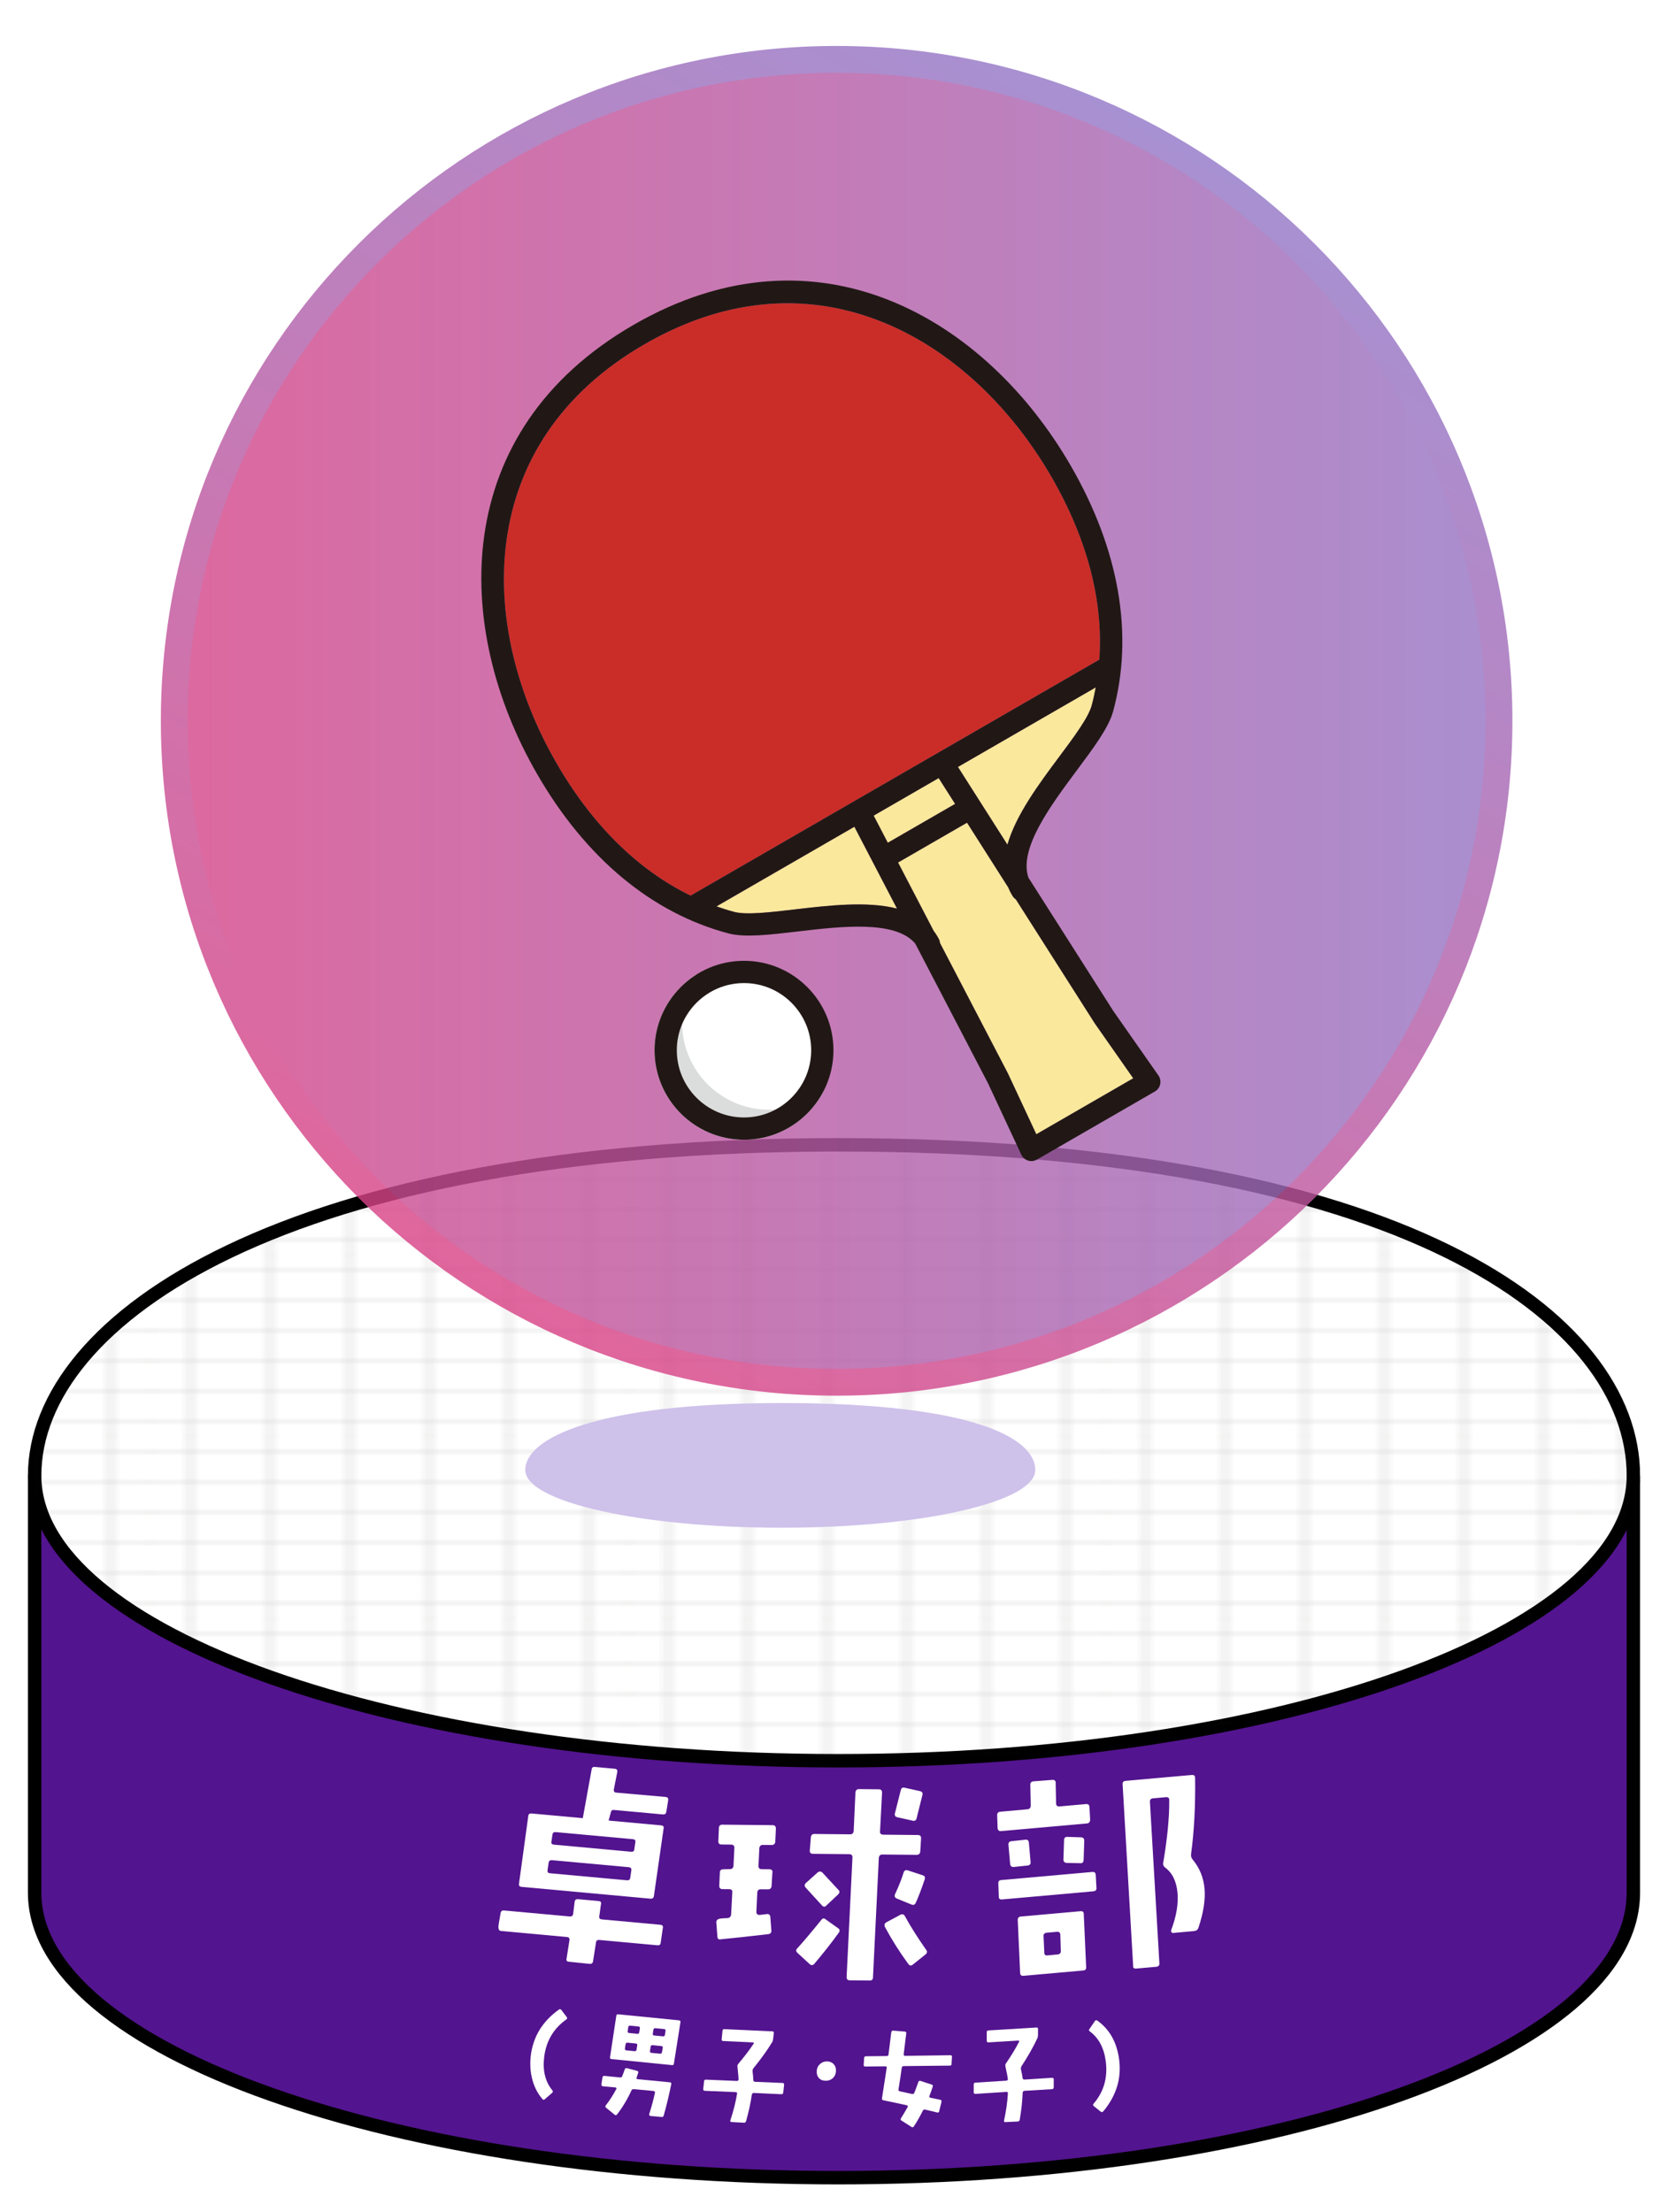 <?xml version="1.0" encoding="UTF-8"?><svg xmlns="http://www.w3.org/2000/svg" width="124.218" height="164.735" xmlns:xlink="http://www.w3.org/1999/xlink" viewBox="0 0 124.218 164.735"><defs><style>.cls-1{opacity:.33;}.cls-2{stroke:#000;stroke-miterlimit:10;}.cls-2,.cls-3,.cls-4,.cls-5{fill:none;}.cls-6{opacity:.81;}.cls-7{fill:#ca2d28;}.cls-8{fill:#fff;}.cls-9{fill:#cec1ea;}.cls-9,.cls-10{mix-blend-mode:multiply;}.cls-11{clip-path:url(#clippath-1);}.cls-4{stroke:#211815;stroke-width:.3px;}.cls-12{isolation:isolate;}.cls-13{fill:#53148f;}.cls-14{clip-path:url(#clippath-3);}.cls-5{stroke:url(#_新規グラデーションスウォッチ_1);stroke-width:2px;}.cls-15{fill:#211815;}.cls-16{fill:#dbdcdc;}.cls-17{fill:url(#_グリッド_1_パイカ_線_);opacity:.92;}.cls-18{fill:url(#_名称未設定グラデーション_115);}.cls-19{fill:#fae89c;}.cls-20{clip-path:url(#clippath-2);}.cls-21{clip-path:url(#clippath);}</style><clipPath id="clippath"><rect class="cls-3" y="82.669" width="124.218" height="82.066"/></clipPath><clipPath id="clippath-1"><rect class="cls-3" y="82.669" width="124.218" height="82.066"/></clipPath><clipPath id="clippath-2"><path class="cls-3" d="M121.639,109.883c0,11.723-26.254,21.228-59.219,21.228S2.58,121.607,2.58,109.883s16.466-24.636,59.84-24.636c44.722,0,59.219,12.913,59.219,24.636"/></clipPath><pattern id="_グリッド_1_パイカ_線_" x="0" y="0" width="72" height="72" patternTransform="translate(-4790.447 -745.8) scale(.494 .188)" patternUnits="userSpaceOnUse" viewBox="0 0 72 72"><rect class="cls-3" width="72" height="72"/><line class="cls-4" x1="6" y1="71.75" x2="6" y2="144.25"/><line class="cls-4" x1="30" y1="71.75" x2="30" y2="144.25"/><line class="cls-4" x1="54" y1="71.75" x2="54" y2="144.25"/><line class="cls-4" x1="18" y1="71.75" x2="18" y2="144.25"/><line class="cls-4" x1="42" y1="71.75" x2="42" y2="144.25"/><line class="cls-4" x1="66" y1="71.75" x2="66" y2="144.25"/><line class="cls-4" x1="71.75" y1="66" x2="144.25" y2="66"/><line class="cls-4" x1="71.75" y1="42" x2="144.25" y2="42"/><line class="cls-4" x1="71.75" y1="18" x2="144.25" y2="18"/><line class="cls-4" x1="71.75" y1="54" x2="144.25" y2="54"/><line class="cls-4" x1="71.75" y1="30" x2="144.25" y2="30"/><line class="cls-4" x1="71.75" y1="6" x2="144.25" y2="6"/><line class="cls-4" x1="6" y1="-.25" x2="6" y2="72.25"/><line class="cls-4" x1="30" y1="-.25" x2="30" y2="72.25"/><line class="cls-4" x1="54" y1="-.25" x2="54" y2="72.25"/><line class="cls-4" x1="-.25" y1="66" x2="72.25" y2="66"/><line class="cls-4" x1="-.25" y1="42" x2="72.25" y2="42"/><line class="cls-4" x1="-.25" y1="18" x2="72.25" y2="18"/><line class="cls-4" x1="-.25" y1="54" x2="72.25" y2="54"/><line class="cls-4" x1="-.25" y1="30" x2="72.25" y2="30"/><line class="cls-4" x1="-.25" y1="6" x2="72.25" y2="6"/><line class="cls-4" x1="18" y1="-.25" x2="18" y2="72.25"/><line class="cls-4" x1="42" y1="-.25" x2="42" y2="72.25"/><line class="cls-4" x1="66" y1="-.25" x2="66" y2="72.25"/><line class="cls-4" x1="-72.25" y1="66" x2=".25" y2="66"/><line class="cls-4" x1="-72.25" y1="42" x2=".25" y2="42"/><line class="cls-4" x1="-72.25" y1="18" x2=".25" y2="18"/><line class="cls-4" x1="-72.25" y1="54" x2=".25" y2="54"/><line class="cls-4" x1="-72.25" y1="30" x2=".25" y2="30"/><line class="cls-4" x1="-72.25" y1="6" x2=".25" y2="6"/><line class="cls-4" x1="6" y1="-72.25" x2="6" y2=".25"/><line class="cls-4" x1="30" y1="-72.25" x2="30" y2=".25"/><line class="cls-4" x1="54" y1="-72.25" x2="54" y2=".25"/><line class="cls-4" x1="18" y1="-72.25" x2="18" y2=".25"/><line class="cls-4" x1="42" y1="-72.25" x2="42" y2=".25"/><line class="cls-4" x1="66" y1="-72.25" x2="66" y2=".25"/></pattern><linearGradient id="_新規グラデーションスウォッチ_1" x1="37.165" y1="97.22" x2="87.445" y2="10.132" gradientUnits="userSpaceOnUse"><stop offset="0" stop-color="#d84386"/><stop offset="1" stop-color="#9377c7"/></linearGradient><clipPath id="clippath-3"><path class="cls-5" d="M111.631,53.676c0,27.202-22.084,49.253-49.326,49.253S12.979,80.878,12.979,53.676,35.063,4.422,62.305,4.422s49.326,22.053,49.326,49.255"/></clipPath><linearGradient id="_名称未設定グラデーション_115" x1="8.55" y1="53.676" x2="116.059" y2="53.676" gradientUnits="userSpaceOnUse"><stop offset="0" stop-color="#d84386"/><stop offset="1" stop-color="#9377c7"/></linearGradient></defs><g class="cls-12"><g id="_レイヤー_2"><g id="contents"><g class="cls-21"><path class="cls-13" d="M121.639,140.928v-31.045c0,2.488-1.215,4.874-3.427,7.093-8.209-8.235-29.825-7.889-55.792-7.889s-48.205-.369-56.414,7.864c-2.212-2.218-3.426-4.605-3.426-7.093v31.071c0,11.723,26.876,21.227,59.84,21.227s59.219-9.503,59.219-21.227h0Z"/><path class="cls-8" d="M121.639,109.883c0,11.723-26.254,21.228-59.219,21.228S2.58,121.607,2.58,109.883s16.466-24.636,59.84-24.636c44.722,0,59.219,12.913,59.219,24.636"/><g class="cls-10"><g class="cls-11"><path class="cls-2" d="M2.579,109.859v31.071c0,11.723,26.876,21.227,59.841,21.227s59.218-9.503,59.218-21.227h0v-31.046"/><path class="cls-2" d="M121.639,109.883c0,11.723-26.254,21.228-59.219,21.228S2.58,121.607,2.58,109.883s18.82-24.636,59.84-24.636c41.975,0,59.219,12.913,59.219,24.636Z"/></g></g><g class="cls-20"><g class="cls-1"><rect class="cls-17" x="2.166" y="85.908" width="119.657" height="45.387"/></g></g></g><path class="cls-8" d="M57.738,137.145c-.019.156-.107.241-.281.241l-.644-.007c-.157-.001-.244.085-.264.24l-.065,1.321c-.001.157.067.244.241.247l.556.005c.174.001.261.072.241.229l-.062,1.025c-.019.157-.107.242-.263.241l-.539-.005c-.157-.002-.244.066-.263.24l-.067,1.443c-.001.157.085.226.241.228l.539-.064c.174-.015.243.056.259.229l.077.991c.015.158-.072.261-.247.276-1.236.144-2.402.272-3.534.383-.158.033-.243-.056-.241-.229l-.077-1.027c-.015-.156.09-.26.317-.292.173-.017.348-.031.504-.03.173-.015.262-.102.281-.275l.087-1.651c.019-.157-.068-.227-.241-.229l-.487-.004c-.174-.002-.243-.09-.241-.264l.044-.991c.002-.138.09-.224.264-.223l.487-.012c.157.002.244-.085.263-.241l.066-1.338c.001-.157-.068-.244-.241-.247l-.714-.007c-.173-.002-.242-.09-.24-.246l.044-.991c.002-.156.09-.242.263-.24l3.739.037c.157.001.243.089.241.246l-.044.991ZM60.639,146.237c-.105.12-.227.119-.348.012l-.896-.825c-.121-.106-.137-.228-.031-.331.457-.5,1.055-1.208,1.795-2.122.106-.138.21-.155.331-.048l.916.653c.138.088.155.192.066.331-.599.829-1.216,1.604-1.833,2.33M62.413,141.07l-.878.827c-.106.12-.228.101-.33-.022l-1.205-1.316c-.103-.123-.102-.227.021-.348l.86-.775c.123-.103.244-.102.365.004l1.187,1.281c.121.105.102.228-.021.348M68.533,137.878c-.02.156-.107.242-.282.24l-2.539-.025c-.157-.002-.244.085-.264.24l-.436,8.92c-.001.156-.089.225-.245.224l-1.478-.015c-.174-.002-.243-.09-.241-.246l.436-8.901c.002-.157-.067-.244-.241-.247l-2.695-.027c-.173-.002-.26-.09-.241-.246l.079-.991c.02-.156.107-.242.264-.24l2.66.026c.157.002.244-.085.264-.24l.132-2.886c.02-.157.107-.243.264-.241l1.478.015c.174.001.242.089.24.263l-.15,2.869c-.02.157.067.243.241.246l2.574.026c.174.002.242.09.241.246l-.062.991ZM68.926,145.535l-.947.756c-.123.103-.227.085-.33-.038-.669-.911-1.251-1.838-1.746-2.764-.068-.159-.032-.262.107-.348l1.049-.563c.14-.069.262-.033.33.107.461.84.992,1.663,1.593,2.521.086.123.067.226-.056.329M68.199,141.685c-.071.156-.175.189-.315.135l-1.091-.445c-.156-.072-.207-.176-.135-.333.302-.657.516-1.195.642-1.628.054-.138.159-.19.315-.136l1.092.359c.173.054.207.158.154.315-.233.693-.448,1.265-.661,1.733M68.262,135.388c-.036.156-.124.225-.28.189l-1.146-.255c-.173-.037-.225-.141-.189-.298l.434-1.717c.037-.156.125-.225.281-.189l1.146.255c.156.037.225.125.188.281l-.434,1.735Z"/><path class="cls-8" d="M81.182,135.497c-.002.174-.082.269-.237.284l-6.388.568c-.173.015-.251-.065-.265-.238l-.033-.957c.003-.157.084-.233.239-.248l2.008-.179c.173-.015.252-.109.254-.284l-.03-1.516c-.015-.172.063-.267.236-.283l1.404-.107c.156-.014.251.064.247.223l.03,1.515c-.001.174.093.254.249.239l1.991-.177c.139-.012.232.05.245.204l.051.956ZM81.653,140.586c.013.156-.067.232-.258.25l-6.769.603c-.157.014-.25-.047-.245-.205l-.034-.975c-.016-.173.065-.25.22-.264l6.77-.602c.173-.015.249.047.264.221l.053.973ZM76.75,138.649c.014.155-.065.25-.221.264l-1.02.107c-.173.017-.267-.063-.282-.219l-.128-1.437c-.013-.157.065-.251.238-.265l1.038-.11c.156-.013.233.067.246.222l.128,1.438ZM80.887,146.483c.013.156-.067.232-.223.247l-4.432.395c-.173.014-.249-.047-.262-.204l-.178-3.962c.003-.158.084-.235.239-.249l4.432-.395c.156-.013.249.047.246.205l.178,3.963ZM78.697,143.85l-.744.066c-.173.017-.253.11-.238.266l.056,1.217c-.003.157.072.22.228.206l.745-.067c.173-.015.254-.092.257-.25l-.038-1.217c.003-.159-.092-.237-.265-.222M80.699,138.506c-.019.176-.099.254-.258.233l-.996-.017c-.176-.019-.253-.1-.25-.257l.046-1.435c.002-.175.083-.252.24-.249l1.014.032c.175.002.254.1.251.257l-.047,1.435ZM88.703,138.038c-.02.176.01.314.127.443.509.618.798,1.326.873,2.157.074.83-.084,1.804-.456,2.919-.057.144-.155.223-.328.238l-1.54.138c-.052.004-.105-.008-.144-.058-.023-.051-.027-.102-.014-.156.395-1.047.541-1.967.469-2.764-.075-.848-.376-1.484-.919-1.89-.13-.093-.177-.229-.139-.389.296-1.772.455-3.322.443-4.628.004-.158-.073-.239-.247-.223l-.97.087c-.156.013-.234.107-.221.264l.704,12.013c.014.156-.065.251-.237.265l-1.472.131c-.173.017-.266-.046-.245-.204l-.784-13.508c-.015-.173.065-.25.238-.265l4.916-.437c.157-.014.232.047.245.204.028,2.074-.067,3.95-.298,5.663"/><path class="cls-8" d="M38.845,140.503l9.599.88c.139.012.223-.05.249-.17l.73-5.081c.027-.121-.044-.196-.184-.208l-3.915-.359.171-.633c.027-.121.093-.169.248-.155l3.627.332c.139.012.223-.05.251-.184l.143-.893c.008-.081-.02-.125-.046-.168-.028-.031-.073-.048-.151-.056l-3.674-.323c-.062-.005-.123-.025-.15-.068-.027-.044-.038-.086-.032-.155l.262-1.331c.012-.136-.043-.21-.198-.224l-1.48-.136c-.139-.012-.222.048-.234.185l-.66,3.632-3.807-.349c-.154-.013-.221.035-.248.156l-.699,5.098c-.011.123.043.197.198.21M41.144,136.596c.028-.135.11-.183.249-.17l5.742.526c.139.012.209.089.183.209l-.082.555c-.011.123-.095.184-.234.171l-5.741-.526c-.154-.013-.225-.09-.198-.21l.081-.555ZM40.86,138.684c.027-.121.11-.183.249-.169l5.712.523c.155.013.209.088.198.21l-.086.596c-.027.134-.109.182-.249.169l-5.711-.523c-.155-.014-.211-.074-.199-.21l.086-.596Z"/><path class="cls-8" d="M49.184,143.325l-4.36-.399c-.155-.014-.21-.088-.199-.21l.134-.949c.026-.122-.029-.195-.184-.208l-1.527-.14c-.139-.012-.222.048-.25.169l-.118.95c-.027.122-.11.183-.264.168l-4.884-.447c-.139-.013-.222.047-.25.183l-.136.798c-.074.41.013.532.168.547l4.9.449c.154.013.209.088.197.224l-.223,1.411c-.028.134.044.196.184.208l1.541.156c.139.012.222-.05.249-.17l.224-1.425c.012-.135.096-.197.234-.185l4.346.398c.138.012.222-.048.233-.17l.166-1.135c.028-.135-.043-.21-.182-.223"/><path class="cls-8" d="M40.523,153.202c-.118.989.086,1.809.611,2.453.054.07.055.125-.018.187l-.547.477c-.062.054-.116.055-.177-.017-.361-.422-.619-.927-.766-1.515-.135-.55-.169-1.112-.1-1.704.172-1.421.871-2.569,2.105-3.448.068-.035.121-.027.174.034l.399.527c.053.07.045.123-.026.175-.963.686-1.515,1.63-1.656,2.832"/><path class="cls-8" d="M49.426,157.537c-.018.078-.073.108-.153.101l-.842-.075c-.027-.003-.053-.013-.066-.051-.025-.03-.022-.056-.019-.083.182-.571.324-1.103.425-1.584.013-.034.006-.061-.008-.09-.024-.029-.048-.048-.085-.053l-1.469-.137c-.089-.009-.155.029-.189.105-.299.658-.662,1.256-1.073,1.788-.049.057-.104.061-.178.009l-.636-.519c-.066-.052-.069-.114-.019-.172.297-.381.552-.785.782-1.217.021-.025.014-.053-.001-.08-.015-.02-.032-.039-.067-.042l-.929-.084c-.035-.004-.061-.015-.086-.044-.014-.029-.029-.057-.026-.092l.079-.529c.016-.078.065-.118.144-.109l1.159.114c.089.009.144-.021.17-.099.071-.172.132-.335.185-.499.025-.078.082-.108.169-.091l.749.2c.088.018.108.073.083.151-.025.069-.063.191-.114.347-.026.077.006.117.086.124l2.389.23c.089.009.129.057.102.143-.158.78-.342,1.557-.563,2.338M50.187,153.664c-.007.079-.056.12-.135.112l-4.512-.45c-.088-.009-.128-.058-.111-.136l.468-3.089c.008-.079.057-.119.136-.11l4.538.451c.08.008.111.057.103.136l-.487,3.086ZM47.344,152.166l-.601-.06c-.089-.008-.136.023-.154.109l-.051.326c-.008.079.023.127.111.136l.611.061c.079.007.128-.032.144-.111l.051-.325c.018-.088-.023-.127-.111-.136M47.55,150.899l-.611-.06c-.097-.01-.145.03-.153.109l-.04.308c-.008.079.024.119.103.127l.611.061c.079.008.127-.024.143-.102l.05-.307c.008-.079-.024-.128-.103-.136M49.246,152.356l-.637-.064c-.088-.009-.136.023-.154.109l-.051.326c-.007.079.024.128.111.136l.637.063c.079.008.128-.031.145-.109l.059-.326c.009-.088-.024-.127-.111-.135M49.452,151.09l-.646-.064c-.079-.008-.128.031-.145.109l-.047.308c-.018.078.023.119.103.127l.646.063c.089.009.136-.022.153-.1l.048-.307c.008-.079-.023-.128-.111-.136"/><path class="cls-8" d="M58.328,155.825c-.012.079-.05.122-.138.118l-2.052-.095c-.079-.002-.126.04-.148.128-.092.636-.238,1.296-.429,1.972-.022.079-.076.122-.157.118l-.923-.052c-.088-.004-.113-.041-.092-.12.238-.718.401-1.378.5-1.978.022-.079-.021-.126-.101-.13l-2.299-.097c-.089-.004-.122-.051-.119-.13l.063-.593c.012-.079.059-.112.138-.108l2.3.096c.089.004.126-.038.13-.127.004-.08-.027-.393-.081-.929-.013-.08.007-.151.055-.21.441-.523.829-1.021,1.145-1.504.019-.018.029-.043.012-.071-.018-.019-.034-.028-.052-.029l-2.228-.103c-.08-.003-.123-.05-.109-.137l.064-.63c.004-.079.051-.122.13-.118l3.587.165c.079.004.113.05.1.138l-.045.416c-.013.106-.035.186-.073.247-.366.606-.832,1.25-1.388,1.937-.057.068-.078.148-.073.236.038.323.055.537.051.634.005.089.046.144.127.149l2.051.086c.044.002.071.012.097.04.017.018.024.055.022.09l-.063.593Z"/><path class="cls-8" d="M62.014,154.753c-.144.131-.323.19-.537.187-.214-.004-.381-.07-.494-.205-.122-.135-.172-.315-.16-.527.012-.214.096-.381.24-.512.145-.131.324-.2.528-.196.214.004.382.077.504.214.122.136.172.305.159.519-.012.214-.095.39-.24.521"/><path class="cls-8" d="M70.868,153.687c.001.079-.043.125-.124.126l-3.441.036c-.089.001-.132.046-.15.135-.066.508-.15,1.034-.24,1.595-.018.08.019.133.108.15l.899.196c.089.017.142-.021.176-.1.07-.161.165-.429.295-.794.026-.072.078-.099.159-.081l.83.274c.089.027.107.079.081.16-.095.276-.172.51-.242.679-.026.08-.007.125.073.141l.731.153c.079.018.107.069.091.159l-.171.695c-.016.08-.061.108-.151.091l-.882-.212c-.08-.027-.142.001-.187.081-.191.385-.41.779-.663,1.164-.053.08-.115.09-.177.046l-.743-.472c-.08-.043-.091-.097-.046-.168.166-.26.323-.538.489-.824.053-.071.026-.125-.055-.151-.49-.11-1.061-.229-1.738-.372-.08-.008-.117-.061-.108-.142l.35-2.262c.016-.08-.02-.124-.1-.123l-1.494.015c-.08,0-.125-.035-.117-.114l.03-.525c.008-.08.052-.126.132-.126l1.547-.017c.089-.001.133-.036.141-.118.033-.231.098-.783.204-1.656.018-.08.062-.117.141-.118l.873.071c.08.008.116.052.099.151-.024.222-.09.738-.189,1.531-.007.08.029.125.108.124l3.379-.045c.08-.001.117.043.108.133l-.03.516Z"/><path class="cls-8" d="M78.47,155.434c-.004.08-.037.127-.126.133l-2.051.123c-.079.005-.122.053-.134.142-.024.643-.098,1.315-.218,2.008-.012.081-.063.129-.142.134l-.924.046c-.089.005-.118-.029-.104-.11.16-.74.253-1.413.288-2.022.012-.08-.034-.123-.115-.118l-2.298.148c-.089.006-.128-.036-.132-.118v-.596c.003-.08.046-.119.126-.124l2.298-.146c.09-.005.122-.053.117-.141-.004-.079-.068-.388-.179-.916-.023-.078-.009-.151.031-.216.385-.566.718-1.103.981-1.617.016-.02.024-.046.004-.071-.019-.018-.037-.026-.055-.025l-2.228.135c-.08.005-.127-.037-.124-.127l-.002-.631c-.005-.081.037-.127.117-.132l3.587-.217c.08-.005.118.037.115.127l-.002.419c-.002.107-.014.188-.046.252-.3.642-.694,1.334-1.176,2.076-.049.073-.062.155-.047.242.072.317.111.528.118.626.014.089.062.138.141.134l2.051-.132c.044-.003.071.004.1.029.019.018.03.052.032.088v.596Z"/><path class="cls-8" d="M82.153,157.226c-.057.06-.109.065-.176.019l-.526-.421c-.058-.047-.064-.109-.016-.168.767-.89,1.071-1.949.913-3.158-.128-.996-.525-1.743-1.182-2.23-.076-.045-.083-.108-.036-.175l.404-.595c.055-.077.117-.084.185-.037.924.657,1.461,1.631,1.627,2.919.178,1.403-.219,2.685-1.191,3.847"/><path class="cls-9" d="M77.099,109.463c0,2.373-8.375,4.297-18.891,4.297s-19.09-1.924-19.09-4.297,5.253-4.987,19.09-4.987c14.267,0,18.891,2.614,18.891,4.987"/><g class="cls-6"><g class="cls-14"><rect class="cls-18" x="8.55" width="107.509" height="107.351"/></g><path class="cls-5" d="M111.631,53.676c0,27.202-22.084,49.253-49.326,49.253S12.979,80.878,12.979,53.676,35.063,4.422,62.305,4.422s49.326,22.053,49.326,49.255"/></g><path class="cls-19" d="M78.869,56.365c-1.498,2.011-3.22,4.326-3.844,6.532l-3.684-5.787,10.26-5.923c-.085.452-.182.901-.302,1.344-.245.903-1.306,2.326-2.429,3.834Z"/><polygon class="cls-19" points="65.063 60.735 69.903 57.94 71.126 59.861 66.115 62.754 65.063 60.735"/><path class="cls-19" d="M59.208,67.716c-1.867.219-3.631.427-4.534.187-.444-.118-.881-.259-1.315-.411l10.268-5.928,3.173,6.091c-2.225-.567-5.097-.232-7.592.06Z"/><path class="cls-19" d="M77.176,84.46l-2.118-4.537-5.057-9.707c-.011-.098-.034-.196-.082-.289-.112-.217-.24-.415-.381-.599l-2.658-5.102,5.136-2.965,3.07,4.822c.092.225.201.448.34.664.061.094.14.166.227.227l5.868,9.217c.006.01.014.021.02.03l2.851,4.072-7.217,4.167Z"/><path class="cls-7" d="M41.436,56.813c-5.903-10.224-6.159-23.832,6.576-31.187,0,0,.002,0,.002,0,12.738-7.355,24.395-.327,30.298,9.897,2.669,4.622,3.867,9.256,3.556,13.595l-30.436,17.572c-3.913-1.9-7.327-5.255-9.996-9.877Z"/><circle class="cls-8" cx="55.271" cy="78.142" r="5.673"/><path class="cls-16" d="M57.279,82.636c-3.58,0-6.482-2.902-6.482-6.482,0-1.335.404-2.576,1.096-3.608-1.89,1.176-3.148,3.27-3.148,5.66,0,3.679,2.983,6.662,6.662,6.662,2.608,0,4.865-1.5,5.959-3.683-1.115.907-2.537,1.451-4.086,1.451Z"/><path class="cls-15" d="M86.27,80.083l-3.358-4.798-6.322-9.929c-.744-2.153,1.651-5.373,3.608-8.001,1.273-1.708,2.372-3.184,2.699-4.39,1.548-5.704.459-12.023-3.149-18.272-6.316-10.939-18.835-18.429-32.563-10.505,0,0-.001.002-.002.002-13.726,7.926-13.498,22.512-7.182,33.451,3.608,6.249,8.535,10.351,14.249,11.864,1.207.321,3.036.106,5.151-.143,3.27-.383,7.282-.852,8.757.899l5.415,10.394,2.484,5.325c.098.21.28.37.502.44.082.025.166.038.249.038.144,0,.287-.038.414-.111l8.783-5.071c.201-.116.345-.312.395-.538.05-.227.003-.464-.13-.655ZM78.869,56.365c-1.498,2.011-3.22,4.326-3.844,6.532l-3.684-5.787,10.26-5.923c-.085.452-.182.901-.302,1.344-.245.903-1.306,2.326-2.429,3.834ZM65.063,60.735l4.841-2.795,1.223,1.921-5.011,2.893-1.052-2.019ZM41.436,56.813c-5.903-10.224-6.159-23.832,6.575-31.187,0,0,.002,0,.002,0,12.738-7.355,24.395-.327,30.298,9.897,2.669,4.622,3.867,9.256,3.556,13.595l-30.436,17.572c-3.913-1.9-7.327-5.255-9.996-9.877ZM59.208,67.716c-1.867.219-3.631.427-4.534.187-.444-.118-.881-.259-1.315-.411l10.268-5.928,3.173,6.091c-2.225-.567-5.097-.232-7.592.06ZM77.176,84.46l-2.118-4.537-5.057-9.707c-.011-.098-.034-.196-.082-.289-.112-.217-.24-.415-.381-.599l-2.658-5.102,5.136-2.965,3.07,4.822c.092.225.201.448.34.664.061.094.14.166.227.227l5.868,9.217c.006.01.014.021.02.03l2.851,4.072-7.217,4.167Z"/><path class="cls-15" d="M55.407,84.868c-3.673,0-6.662-2.989-6.662-6.662s2.989-6.661,6.662-6.661,6.661,2.988,6.661,6.661-2.988,6.662-6.661,6.662ZM55.407,73.203c-2.759,0-5.004,2.245-5.004,5.003s2.245,5.004,5.004,5.004,5.003-2.245,5.003-5.004-2.245-5.003-5.003-5.003Z"/></g></g></g></svg>
